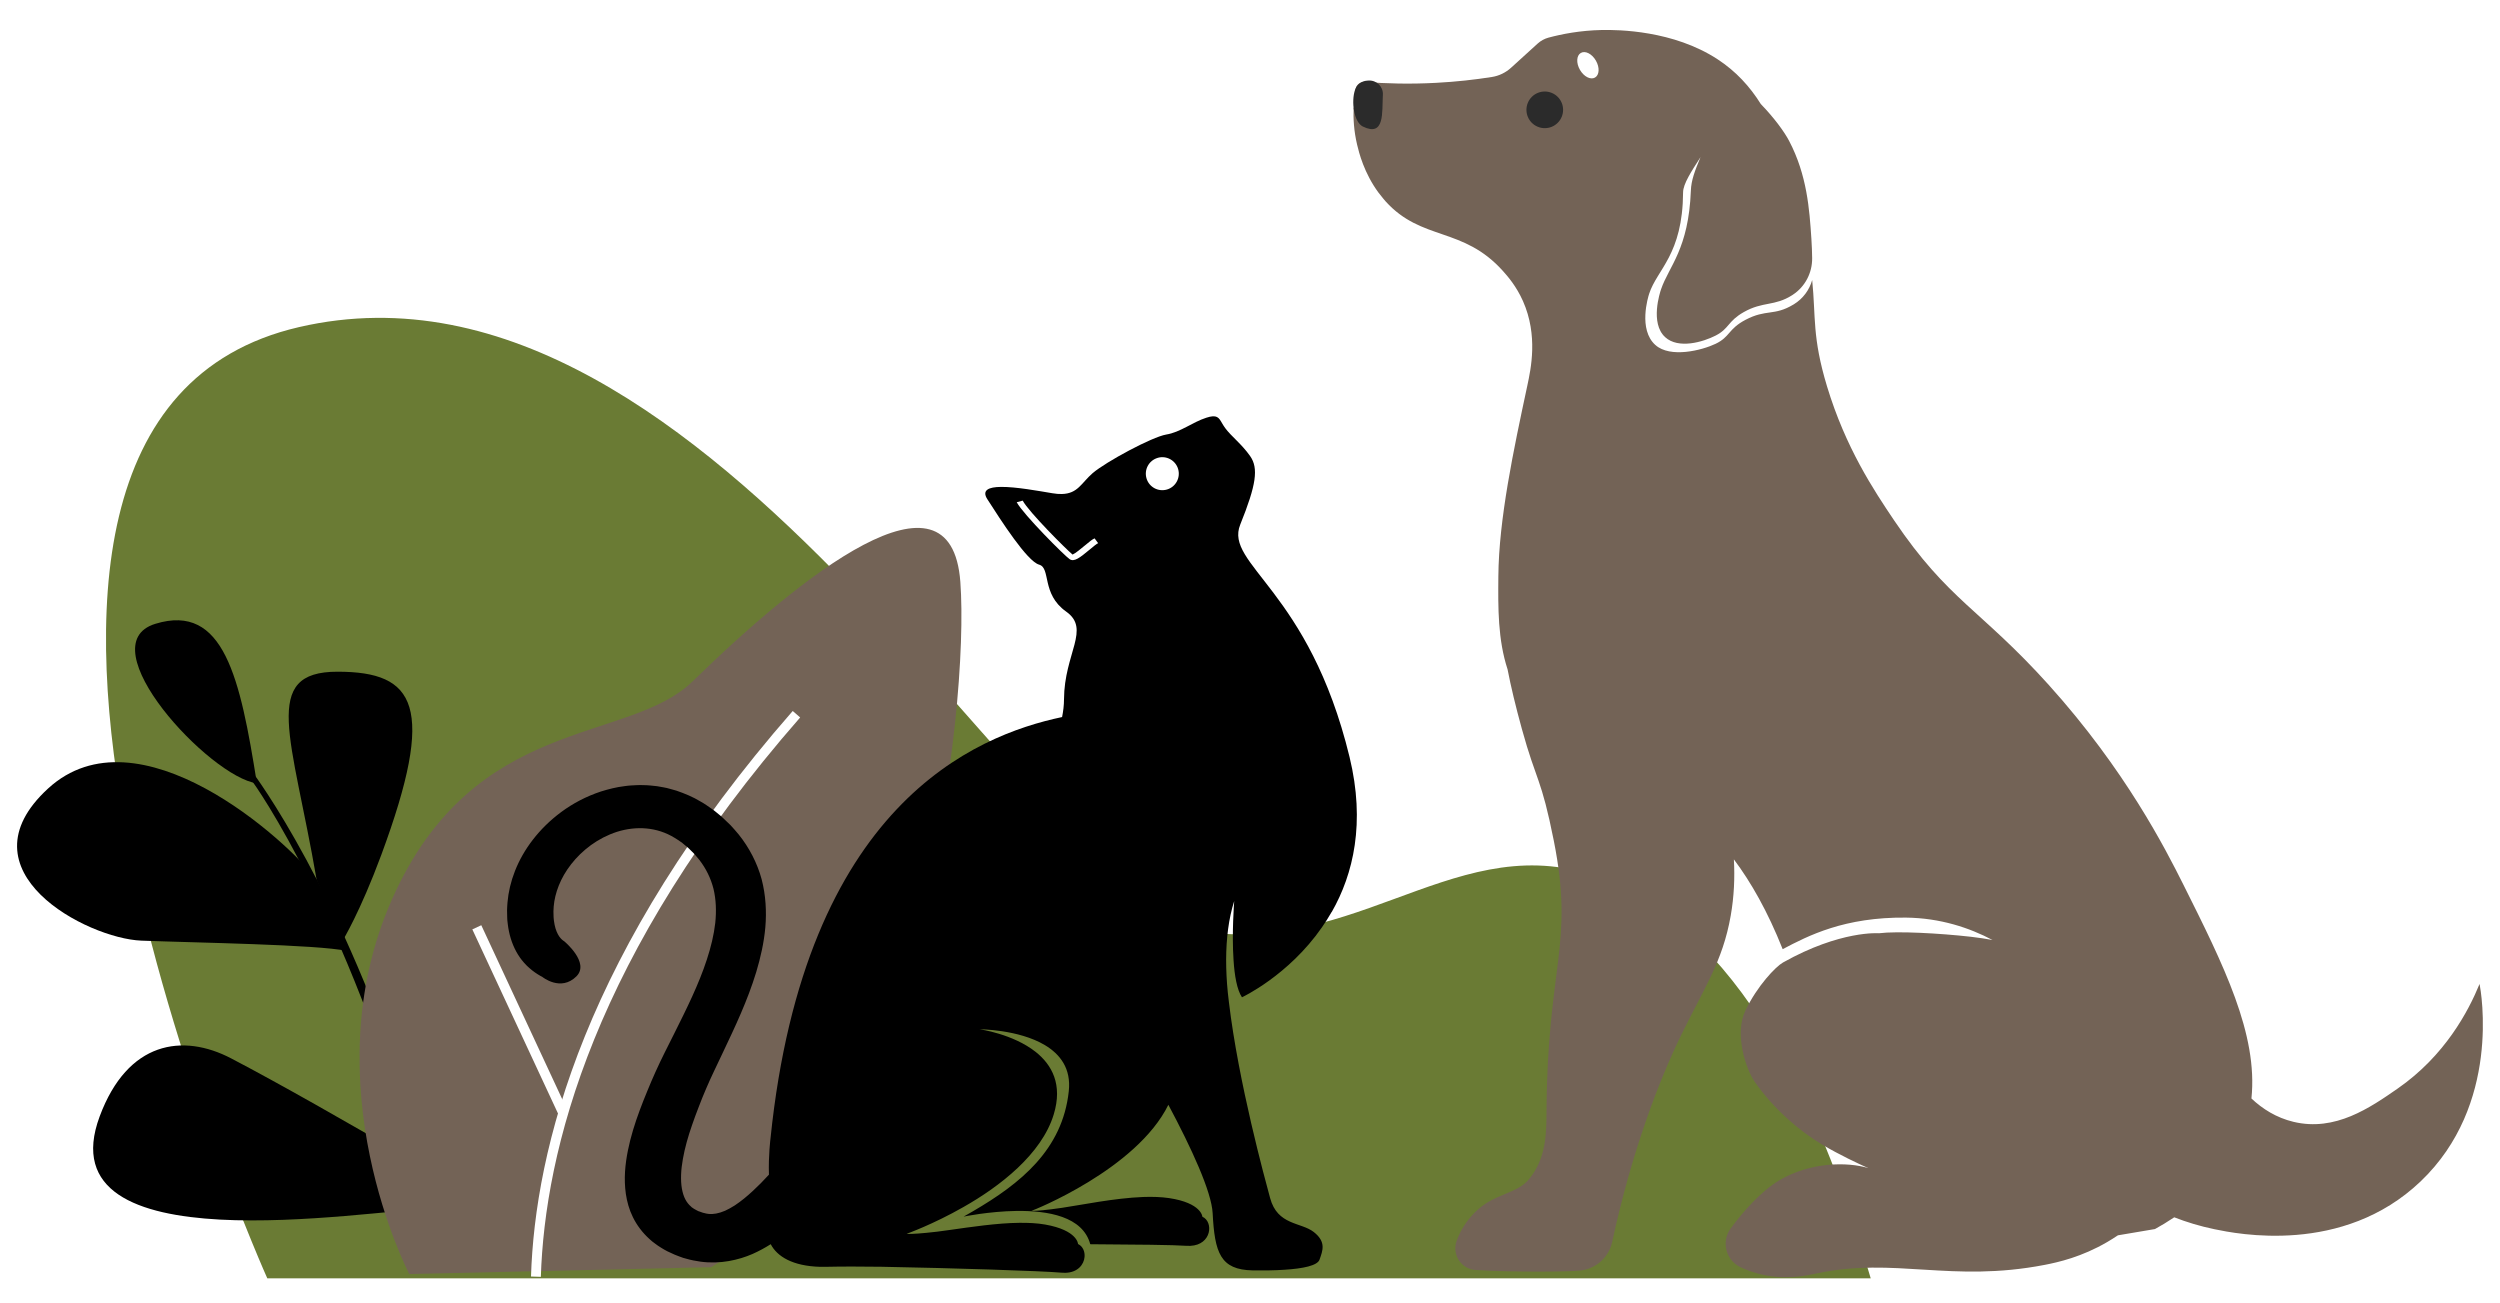 <?xml version="1.0" encoding="UTF-8" standalone="no"?>
<svg
   id="Layer_1"
   viewBox="0 0 693.68 361.58"
   class="img-svg down_lg:order-first down_lg:self-center down_lg:mb-8 max-w-100 md:max-w-150 mx-auto mt-10 replaced-svg"
   version="1.1"
   sodipodi:docname="AAH_Illustrations-cat-dog.svg"
   width="693.68"
   height="361.58"
   inkscape:version="1.3.2 (091e20e, 2023-11-25)"
   xmlns:inkscape="http://www.inkscape.org/namespaces/inkscape"
   xmlns:sodipodi="http://sodipodi.sourceforge.net/DTD/sodipodi-0.dtd"
   xmlns="http://www.w3.org/2000/svg"
   xmlns:svg="http://www.w3.org/2000/svg">
  <sodipodi:namedview
     id="namedview16"
     pagecolor="#ffffff"
     bordercolor="#000000"
     borderopacity="0.25"
     inkscape:showpageshadow="2"
     inkscape:pageopacity="0.0"
     inkscape:pagecheckerboard="0"
     inkscape:deskcolor="#d1d1d1"
     inkscape:zoom="0.47334431"
     inkscape:cx="346.47084"
     inkscape:cy="249.28999"
     inkscape:window-width="1536"
     inkscape:window-height="807"
     inkscape:window-x="0"
     inkscape:window-y="25"
     inkscape:window-maximized="1"
     inkscape:current-layer="Layer_1" />
  <defs
     id="defs1">
    <style
       id="style1">
      .cls-1{fill:none;stroke:#49301c;stroke-miterlimit:10;stroke-width:2px;}
      .cls-1,.cls-2,.cls-3,.cls-4,.cls-5{fill-rule:evenodd;}
      .cls-6,.cls-2{fill:#fff;}
      .cls-3{fill:#f1f2f2;}
      .cls-7{fill:#5c7a5b;}
      .cls-4{fill:#b3d5ab;}
      .cls-8,.cls-5{fill:#2b2b2b;}
      .cls-9{fill:#e9ad6f;}
      .cls-10{fill:#845948;}
      .fill-secondary { fill:#6a7b34 !important; }
      .fill-primary-color{ fill:#49301c !important; }
      .fill-primary{ fill:#736356 !important; }
    </style>
  </defs>
  <g
     id="Group_1495"
     transform="translate(0,-67.942)">
    <g
       id="Path_1293">
      <path
         class="fill-secondary"
         d="M 519.07,422.65 C 508.97,387.99 488.78,332 448.4,313.34 408.02,294.68 379.75,332 335.33,326.67 290.91,321.34 198.03,132.05 82.94,158.71 -32.15,185.37 74.17,422.65 74.17,422.65 Z"
         id="path1" />
    </g>
    <g
       id="Path_1294">
      <path
         d="m 87.84,311.98 c -6.78,-39.53 -15.72,-57.69 5.85,-57.66 21.58,0.03 27.46,9.35 12.1,50.85 C 99.93,321 95.1,328.89 95.1,328.89 l -7.27,-16.91 z"
         class="stroke-secondary"
         id="path2" />
    </g>
    <g
       id="Path_1295">
      <path
         d="m 88,312.22 c -8.28,-11.21 -49.73,-48.39 -74.67,-25.48 -24.94,22.91 10.85,41.61 25.87,42.2 15.02,0.59 48.77,1.07 57.06,2.86 C 90.4,317.93 88,312.23 88,312.23 Z"
         class="stroke-secondary"
         id="path3" />
    </g>
    <g
       id="Path_1296">
      <path
         d="M 119.25,403.59 C 98.04,322.93 70,284.72 70,284.72 c 0.94,-0.83 0.5,-1.97 1.21,-0.94 6.22,8.89 31.9,47.67 50.68,119.11 l -2.65,0.7 z"
         class="stroke-secondary"
         id="path4" />
    </g>
    <g
       id="Path_1297">
      <path
         d="M 117.05,391.36 C 95.77,379 77.57,368.64 64.15,361.62 50.73,354.6 35.43,356.82 27.66,377.7 c -15.57,41.83 73.58,26.05 92.9,25.54 4.13,-0.11 0.06,-9.81 -3.51,-11.88 z"
         class="stroke-secondary"
         id="path5" />
    </g>
    <g
       id="Path_1298">
      <path
         d="M 71.28,285.29 C 66.64,256 62.13,235.2 43.11,241.03 c -19.02,5.83 15.17,42.57 28.17,44.26 z"
         class="stroke-secondary"
         id="path6" />
    </g>
    <g
       id="Path_1299">
      <path
         class="fill-primary"
         d="m 197.32,419.55 c 58.35,-35.16 71.73,-155.17 69.15,-190.13 -2.58,-34.96 -44.3,-1.69 -74.29,27.58 -17.92,17.49 -60.57,9.07 -83.38,60.4 -22.82,51.34 4.76,104.05 4.76,104.05 z"
         id="path7" />
    </g>
    <g
       id="Path_1300">
      <path
         class="cls-6"
         d="m 150.08,422.23 -2.74,-0.09 c 1.1,-34.98 14.58,-90.59 72.62,-156.92 l 2.06,1.8 c -57.51,65.72 -70.86,120.68 -71.95,155.21 z"
         id="path8" />
    </g>
    <g
       id="Line_34">
      <rect
         class="cls-6"
         x="142.91"
         y="322.61"
         width="2.74"
         height="56.86"
         transform="rotate(-24.95,144.238,350.999)"
         id="rect8" />
    </g>
  </g>
  <path
     d="m 478.62,24.108 z m -103.02,5.77 c 1.25,0.12 0.61,-2.25 0.16,-2.33 0.1,-1.04 0.25,-2.01 0.4,-2.88 0.21,-1.19 1.3,-2.02 2.52,-1.93 5.87,0.46 12.51,0.64 19.77,0.25 5.59,-0.29 10.77,-0.88 15.48,-1.62 2,-0.31 3.86,-1.21 5.36,-2.58 2.46,-2.23 4.92,-4.46 7.37,-6.7 0.85,-0.77 1.88,-1.34 2.99,-1.64 3.77,-1.01 8.79,-1.99 14.72,-2.12 4.72,-0.1 19.95,0.1 32.21,8.12 5.11,3.34 8.95,7.55 11.99,12.41 3.85,3.99 6.58,7.8 7.85,10.22 5,9.52 5.65,19.05 6.19,27.19 0.13,1.94 0.19,3.74 0.21,5.35 0.05,4.08 -1.95,7.94 -5.38,10.18 -0.03,0.02 -0.07,0.04 -0.1,0.07 -5,3.2 -8.13,1.69 -13.49,4.73 -4.48,2.54 -4.01,4.56 -7.78,6.5 -3.5,1.8 -10.37,3.83 -14.04,0.45 -4.24,-3.89 -1.43,-12.41 -1.13,-13.29 2.2,-6.42 7.64,-11.1 8.27,-27.38 0.1,-2.84 1.08,-5.44 2.68,-9.28 -2.52,3.92 -4.83,7.44 -4.84,9.76 -0.11,17.34 -7.22,21.37 -9.41,28.14 -0.3,0.92 -3.08,9.92 1.71,14.22 4.14,3.72 12.93,1.49 16.7,-0.31 4.07,-1.94 3.48,-4.11 8.31,-6.66 5.78,-3.05 7.94,-1 13.31,-4.25 0.03,-0.01 0.06,-0.04 0.09,-0.05 2.55,-1.56 4.32,-3.96 5.11,-6.74 1.03,10.23 -0.03,15.78 4.11,29.48 5.16,17.05 12.94,28.77 18.67,37.27 14.97,22.17 23.94,24.57 42.89,45.62 21.21,23.56 32.31,45.38 37.32,55.38 11.18,22.35 20.74,41.47 18.89,59.34 3.05,2.88 6.9,5.34 11.67,6.48 11.58,2.79 21.27,-3.94 28.9,-9.23 13.14,-9.12 19.64,-21.47 22.73,-29.03 0.45,2.31 5.95,33.53 -16.38,54.81 -21.62,20.59 -51.07,14.51 -57.16,13.25 -4.05,-0.84 -7.78,-1.98 -11.18,-3.31 -1.86,1.25 -3.67,2.34 -5.35,3.26 l -10.28,1.74 c -0.96,0.64 -1.96,1.27 -2.93,1.84 -7.11,4.16 -13.57,5.62 -17.39,6.36 -26.01,5.03 -41.58,-2.25 -63.34,2.38 -2.57,0.55 -8.99,2.07 -16.52,-0.05 -1.66,-0.46 -3.17,-1.05 -4.55,-1.69 -4.07,-1.92 -5.39,-7.11 -2.72,-10.75 3.46,-4.71 8.43,-10.32 13.41,-13.3 8.66,-5.18 19.05,-5.21 24.77,-3.44 -2.97,-1.33 -7.97,-3.68 -12.61,-6.42 -6.59,-3.89 -13.64,-10.03 -18.85,-17.46 -2.49,-3.55 -5.77,-13.33 -2.64,-19.82 3.3,-6.87 8.4,-12.21 10.45,-13.36 15.99,-8.98 26.63,-8.11 26.63,-8.11 5.09,-0.64 16.79,0 25.43,0.97 2.16,0.25 4.2,0.56 6.06,0.9 -6.39,-3.38 -14.45,-6.1 -24.03,-6.21 -17.01,-0.17 -27.07,4.99 -34.19,8.76 -4.21,-10.59 -8.83,-18.63 -13.54,-24.92 0.28,5.01 0.07,10.25 -0.88,15.65 -2.24,12.76 -7.36,19.97 -13.87,33.36 -6.09,12.53 -13.67,32.31 -19.01,57.12 -0.91,4.22 -4.41,7.43 -8.71,7.94 -3.35,0.4 -19.31,0.49 -29.18,-0.13 -4.09,-0.25 -6.7,-4.42 -5.23,-8.23 1.1,-2.85 2.55,-5.23 4.92,-7.67 5.29,-5.41 11.51,-5.02 15.07,-9.24 4.96,-5.88 4.87,-13.38 4.9,-18.85 0.24,-40.56 7.76,-46.29 2.03,-75.1 -3.51,-17.69 -4.78,-16.21 -8.86,-31.02 -1.77,-6.42 -3.07,-11.86 -3.97,-16.54 -2.71,-8.31 -2.64,-17 -2.56,-25.84 0.14,-15.89 4.16,-34.77 8.05,-52.96 0.96,-4.52 3.02,-13.85 -1.22,-23.4 -1.85,-4.16 -4.23,-6.86 -5.57,-8.36 -11.1,-12.36 -22.49,-8.21 -32.53,-19.29 -0.13,-0.15 -0.9,-1.03 -1.97,-2.42 -4.03,-5.47 -5.43,-11.12 -5.95,-13.33 -0.9,-3.79 -1.09,-7.28 -0.97,-10.26"
     class="fill-primary"
     id="path9" />
  <path
     class="cls-5"
     d="m 430.57,25.778 c -2.6,-1.07 -5.57,0.16 -6.64,2.76 -1.07,2.6 0.16,5.57 2.76,6.64 2.6,1.07 5.57,-0.16 6.64,-2.76 1.07,-2.6 -0.16,-5.57 -2.76,-6.64 z"
     id="path10" />
  <path
     class="cls-2"
     d="m 438.64,14.688 c -1.22,0.7 -1.34,2.8 -0.25,4.69 1.08,1.89 2.96,2.85 4.18,2.14 1.22,-0.7 1.34,-2.8 0.25,-4.69 -1.08,-1.89 -2.95,-2.85 -4.18,-2.14 z"
     id="path11" />
  <path
     class="cls-8"
     d="m 379.71,22.348 c 2.24,-0.14 4.13,1.69 4,3.94 -0.27,4.85 0.59,11.8 -5.54,8.83 -2.51,-1.22 -3.3,-6.92 -2.18,-10.21 0.49,-1.44 1.81,-2.43 3.32,-2.53 z"
     id="path12" />
  <path
     class="cls-10"
     d="m 268.95,223.678 28.45,31.53 c 1.79,1.98 -0.53,4.96 -2.89,3.71 l -39.25,-20.72 c -1.42,-0.75 -1.71,-2.66 -0.57,-3.8 l 10.8,-10.81 c 0.97,-0.97 2.55,-0.93 3.46,0.09 z"
     id="path13" />
  <path
     d="m 369.5,253.008 v 0.03 c -0.85,1.49 -1.75,2.92 -2.7,4.27 -9.33,13.44 -22.19,19.41 -22.19,19.41 -1.39,-2.08 -2.06,-6.03 -2.33,-10.24 -0.52,-7.53 0.15,-15.96 0.18,-16.46 -1.56,4.88 -2.21,10.42 -2.24,16.22 0,2.98 0.15,6.03 0.46,9.12 v 0 c 0.09,0.91 0.19,1.8 0.31,2.7 2.64,22.25 10.01,49.13 11.43,54.36 2.05,7.62 8.55,6.66 12.1,9.42 3.55,2.77 2.48,5.2 1.61,7.69 -0.59,1.64 -4.51,2.46 -9.68,2.79 -2.71,0.19 -5.76,0.22 -8.84,0.18 -9.02,-0.15 -10.57,-4.92 -11.13,-15.87 -0.31,-5.95 -5.85,-18.02 -12.29,-30.08 -8.8,17.93 -37.72,29.41 -37.97,29.41 0,0 0.16,0.03 0.65,0.01 0.94,-0.01 3.15,-0.15 7.8,-0.83 5.32,-0.78 14.5,-2.7 22.56,-3.01 2.55,-0.09 4.98,-0.01 7.16,0.31 9.05,1.36 9.24,5.17 9.24,5.17 3.15,1.4 2.61,7.8 -3.33,8.08 -0.34,0.01 -0.71,0.01 -1.08,-0.01 -3.37,-0.25 -14.22,-0.37 -26.7,-0.44 -2.09,-7.74 -11.76,-9.33 -20.42,-9.24 -3.9,0.06 -7.6,0.46 -10.33,0.84 -2.67,0.37 -4.39,0.74 -4.39,0.74 0.87,-0.5 1.75,-0.99 2.61,-1.5 13.07,-7.62 24.83,-16.99 26.57,-33.3 0.69,-6.31 -2.42,-10.27 -6.63,-12.79 -7.35,-4.38 -18.11,-4.39 -18.11,-4.39 0,0 9.18,1.24 15.56,6.28 4.45,3.54 7.56,9 5,17.36 -3.36,11.04 -15,20 -25.08,25.7 -8.46,4.83 -15.74,7.41 -15.74,7.41 0,0 0.16,0.03 0.63,0.03 0.96,0 3.17,-0.07 7.88,-0.63 4.35,-0.53 11.27,-1.72 18.04,-2.24 1.59,-0.12 3.15,-0.19 4.69,-0.21 2.55,-0.03 5,0.09 7.18,0.47 9.03,1.59 9.15,5.39 9.15,5.41 0.04,0.01 0.09,0.04 0.13,0.07 1.21,0.63 1.81,2.06 1.68,3.51 -0.18,2.11 -1.87,4.33 -5.35,4.41 -0.34,0 -0.71,0 -1.09,-0.04 -5.42,-0.49 -30.12,-1.27 -49.97,-1.64 -5.57,-0.07 -10.76,-0.09 -15.05,0.01 -0.66,0.03 -1.28,0.01 -1.9,0.01 -7.65,-0.21 -11.95,-2.87 -13.72,-6.28 -0.03,0.01 -0.06,0.03 -0.07,0.04 -1.47,0.93 -3.11,1.84 -5,2.68 -1.9,0.83 -4.1,1.53 -6.56,1.96 -2.45,0.43 -5.19,0.53 -7.87,0.16 -1.33,-0.19 -2.67,-0.44 -3.92,-0.81 -0.16,-0.04 -0.31,-0.09 -0.47,-0.13 -0.09,-0.03 -0.16,-0.06 -0.24,-0.07 -0.03,-0.01 -0.04,-0.01 -0.07,-0.01 h -0.01 c 0,0 -0.53,-0.19 -0.49,-0.18 -0.21,-0.07 -0.41,-0.15 -0.62,-0.22 -0.21,-0.07 -0.41,-0.16 -0.62,-0.24 -0.1,-0.04 -0.21,-0.07 -0.31,-0.12 -0.06,-0.01 -0.09,-0.03 -0.18,-0.07 -0.09,-0.03 -0.18,-0.06 -0.25,-0.1 -0.68,-0.29 -1.36,-0.6 -2.02,-0.93 -0.65,-0.32 -1.16,-0.65 -1.74,-1 -0.56,-0.32 -1.11,-0.72 -1.64,-1.12 -0.27,-0.21 -0.53,-0.4 -0.8,-0.6 -0.25,-0.21 -0.5,-0.44 -0.74,-0.65 -1.97,-1.77 -3.55,-3.89 -4.61,-6.06 -1.08,-2.17 -1.65,-4.36 -1.97,-6.48 -0.6,-4.23 -0.19,-8.24 0.57,-12.05 0.77,-3.83 1.93,-7.52 3.27,-11.13 0.66,-1.81 1.39,-3.6 2.11,-5.36 0.37,-0.87 0.72,-1.74 1.09,-2.62 0.44,-1 0.75,-1.71 1.18,-2.68 0.85,-1.89 1.69,-3.64 2.56,-5.39 0.87,-1.74 1.75,-3.48 2.62,-5.22 3.45,-6.9 6.85,-13.73 9.08,-20.59 1.12,-3.42 1.95,-6.82 2.33,-10.15 0.34,-3.3 0.22,-6.5 -0.49,-9.46 -0.75,-2.93 -2.06,-5.61 -3.92,-8.02 -0.47,-0.6 -1.02,-1.18 -1.5,-1.77 -0.28,-0.28 -0.56,-0.55 -0.84,-0.83 l -0.41,-0.41 c -0.07,-0.07 -0.15,-0.13 -0.22,-0.21 -0.03,-0.03 -0.06,-0.07 -0.09,-0.1 -0.35,-0.29 -0.71,-0.59 -1.06,-0.87 -0.18,-0.16 -0.37,-0.32 -0.56,-0.47 -0.04,-0.04 -0.09,-0.07 -0.13,-0.12 -0.03,-0.03 -0.07,-0.04 -0.1,-0.07 -0.07,-0.04 -0.13,-0.09 -0.21,-0.13 -0.55,-0.35 -1,-0.74 -1.68,-1.11 -4.98,-3.09 -10.74,-3.37 -16.03,-1.72 -2.64,0.85 -5.11,2.14 -7.26,3.7 -2.15,1.58 -4.01,3.39 -5.5,5.32 -3.01,3.85 -4.51,8.02 -4.83,11.69 -0.01,0.46 -0.07,0.91 -0.07,1.36 0.01,0.46 0.03,0.9 0.03,1.33 v 0.13 0 c 0,0 0,0.04 0.01,0.06 v 0.1 c 0.01,0.13 0.01,0.27 0.03,0.4 0.03,0.19 0.04,0.37 0.06,0.56 0.06,0.41 0.12,0.8 0.19,1.15 0.29,1.44 0.78,2.5 1.28,3.24 0.44,0.63 0.91,1.05 1.34,1.31 0.01,0.01 0.04,0.03 0.06,0.04 0,0 7.17,5.92 3.38,9.72 -4.34,4.34 -9.48,0.16 -9.49,0.14 -0.16,-0.07 -0.34,-0.16 -0.52,-0.27 -1.03,-0.59 -2.06,-1.3 -3.02,-2.15 -0.24,-0.21 -0.47,-0.43 -0.72,-0.66 -0.27,-0.28 -0.53,-0.56 -0.8,-0.85 -0.15,-0.16 -0.28,-0.34 -0.43,-0.52 -0.06,-0.07 -0.12,-0.15 -0.18,-0.21 -0.03,-0.03 -0.04,-0.06 -0.07,-0.1 -0.04,-0.06 -0.1,-0.13 -0.15,-0.19 -0.1,-0.13 -0.19,-0.27 -0.29,-0.4 -1.52,-2.15 -2.52,-4.69 -3.05,-7.25 -0.13,-0.63 -0.25,-1.3 -0.32,-1.95 -0.04,-0.31 -0.07,-0.68 -0.12,-1.03 0,-0.13 -0.01,-0.28 -0.03,-0.41 -0.01,-0.09 -0.01,-0.18 -0.01,-0.27 0,-0.09 -0.01,-0.16 -0.01,-0.25 -0.01,-0.66 -0.03,-1.36 -0.04,-2.03 0.01,-0.69 0.07,-1.39 0.12,-2.09 0.47,-5.67 2.73,-11.86 7.04,-17.42 2.14,-2.77 4.77,-5.39 7.91,-7.71 3.14,-2.32 6.81,-4.29 10.98,-5.67 2.09,-0.65 4.29,-1.22 6.6,-1.49 1.15,-0.18 2.34,-0.22 3.54,-0.28 0.59,-0.03 1.19,0 1.8,0.01 0.59,0.01 1.19,0.03 1.81,0.1 0.6,0.06 1.21,0.13 1.81,0.19 0.6,0.09 1.21,0.21 1.81,0.32 0.31,0.06 0.6,0.12 0.9,0.18 0.31,0.07 0.6,0.16 0.9,0.24 0.6,0.16 1.18,0.34 1.78,0.5 2.31,0.8 4.61,1.74 6.68,3.01 1.03,0.55 2.12,1.33 3.18,2.08 0.12,0.09 0.25,0.19 0.4,0.28 0.06,0.04 0.13,0.1 0.18,0.15 0.06,0.03 0.1,0.07 0.15,0.1 0.19,0.15 0.38,0.31 0.56,0.46 0.38,0.31 0.75,0.62 1.13,0.93 0.01,0.01 0.04,0.03 0.07,0.06 l 0.27,0.24 c 0.06,0.04 0.12,0.09 0.16,0.15 0.1,0.09 0.21,0.19 0.32,0.29 0.19,0.19 0.41,0.4 0.62,0.6 0.41,0.38 0.83,0.78 1.25,1.19 0.77,0.85 1.56,1.71 2.3,2.62 2.93,3.64 5.16,7.96 6.37,12.42 1.16,4.46 1.39,8.99 1.03,13.31 -0.38,4.33 -1.34,8.47 -2.53,12.45 -2.42,7.96 -5.91,15.27 -9.22,22.25 -0.81,1.72 -1.64,3.45 -2.45,5.16 -0.8,1.68 -1.58,3.39 -2.24,4.95 -0.34,0.77 -0.75,1.78 -1.05,2.51 -0.32,0.87 -0.66,1.72 -1,2.56 -0.65,1.68 -1.27,3.33 -1.83,4.97 -1.13,3.24 -2.03,6.42 -2.56,9.45 -0.55,3.01 -0.68,5.88 -0.28,8.22 0.21,1.16 0.53,2.2 0.97,3.02 0.43,0.81 0.94,1.44 1.55,1.96 0.07,0.07 0.15,0.13 0.21,0.21 0.09,0.04 0.18,0.1 0.27,0.18 0.16,0.1 0.31,0.24 0.52,0.34 0.19,0.09 0.4,0.25 0.53,0.29 0.13,0.06 0.27,0.12 0.37,0.19 0.01,0.01 0.03,0.01 0.06,0.03 0,0.01 0.09,0.03 0.12,0.06 0.12,0.03 0.21,0.07 0.31,0.1 0.21,0.07 0.41,0.15 0.62,0.22 0.12,0.03 0.22,0.09 0.34,0.12 0,0.01 0.01,0.01 0.01,0.01 0.03,0 0.04,0 0.09,0.01 0.04,0.01 0.09,0.01 0.15,0.03 0.43,0.15 0.81,0.19 1.19,0.25 0.75,0.1 1.44,0.04 2.21,-0.09 0.77,-0.15 1.61,-0.4 2.48,-0.78 0.88,-0.41 1.77,-0.9 2.67,-1.47 0.87,-0.59 1.74,-1.21 2.58,-1.9 1.68,-1.36 3.23,-2.84 4.66,-4.27 0.78,-0.81 1.53,-1.61 2.25,-2.37 -0.18,-5.32 0.44,-10.12 0.44,-10.12 9.5,-92.39 56.63,-111.73 80.9,-116.85 0.32,-1.62 0.53,-3.27 0.53,-4.92 0.07,-12.85 7.49,-19.51 0.56,-24.37 -6.88,-4.89 -4.16,-12.08 -7.47,-13 -3.33,-0.93 -10.62,-12.33 -14.34,-18.12 -1.67,-2.58 0.38,-3.42 3.76,-3.45 4.18,-0.04 10.43,1.12 14.22,1.75 1.02,0.18 1.9,0.24 2.67,0.22 4.45,-0.1 5.41,-3.06 8.55,-5.79 3.71,-3.17 16.49,-10.05 20.41,-10.71 3.93,-0.63 7.32,-3.45 11.11,-4.66 0.72,-0.24 1.31,-0.37 1.8,-0.4 1.96,-0.12 2.08,1.4 3.45,3.26 1.69,2.31 4.6,4.44 6.94,7.8 2.34,3.35 1.71,7.9 -2.76,18.98 -4.49,11.1 19.07,18.05 30.34,64.54 4.41,18.2 1.06,32.42 -4.94,42.94 z"
     class="fill-secondary-two"
     id="path14" />
  <g
     id="Path_1325"
     transform="translate(0,-67.942)">
    <path
       class="cls-6"
       d="m 304.7,218.65 -0.98,-1.33 c -0.61,0.25 -1.45,0.93 -2.76,2.03 -0.94,0.78 -2.61,2.17 -3.35,2.47 -1.91,-1.59 -12.14,-11.82 -13.84,-14.97 l -1.66,0.45 c 1.88,3.47 13.46,15.02 14.7,15.81 1.27,0.8 2.77,-0.37 5.54,-2.67 0.91,-0.76 1.94,-1.62 2.36,-1.79 z"
       id="path15" />
  </g>
  <g
     id="Path_1337"
     transform="translate(0,-67.942)">
    <path
       class="cls-2"
       d="m 321.22,194.99 c -2.43,0.71 -3.81,3.25 -3.1,5.68 0.71,2.43 3.25,3.81 5.68,3.1 2.42,-0.71 3.81,-3.25 3.1,-5.68 -0.71,-2.42 -3.25,-3.82 -5.67,-3.11 v 0 z"
       id="path16" />
  </g>
</svg>

